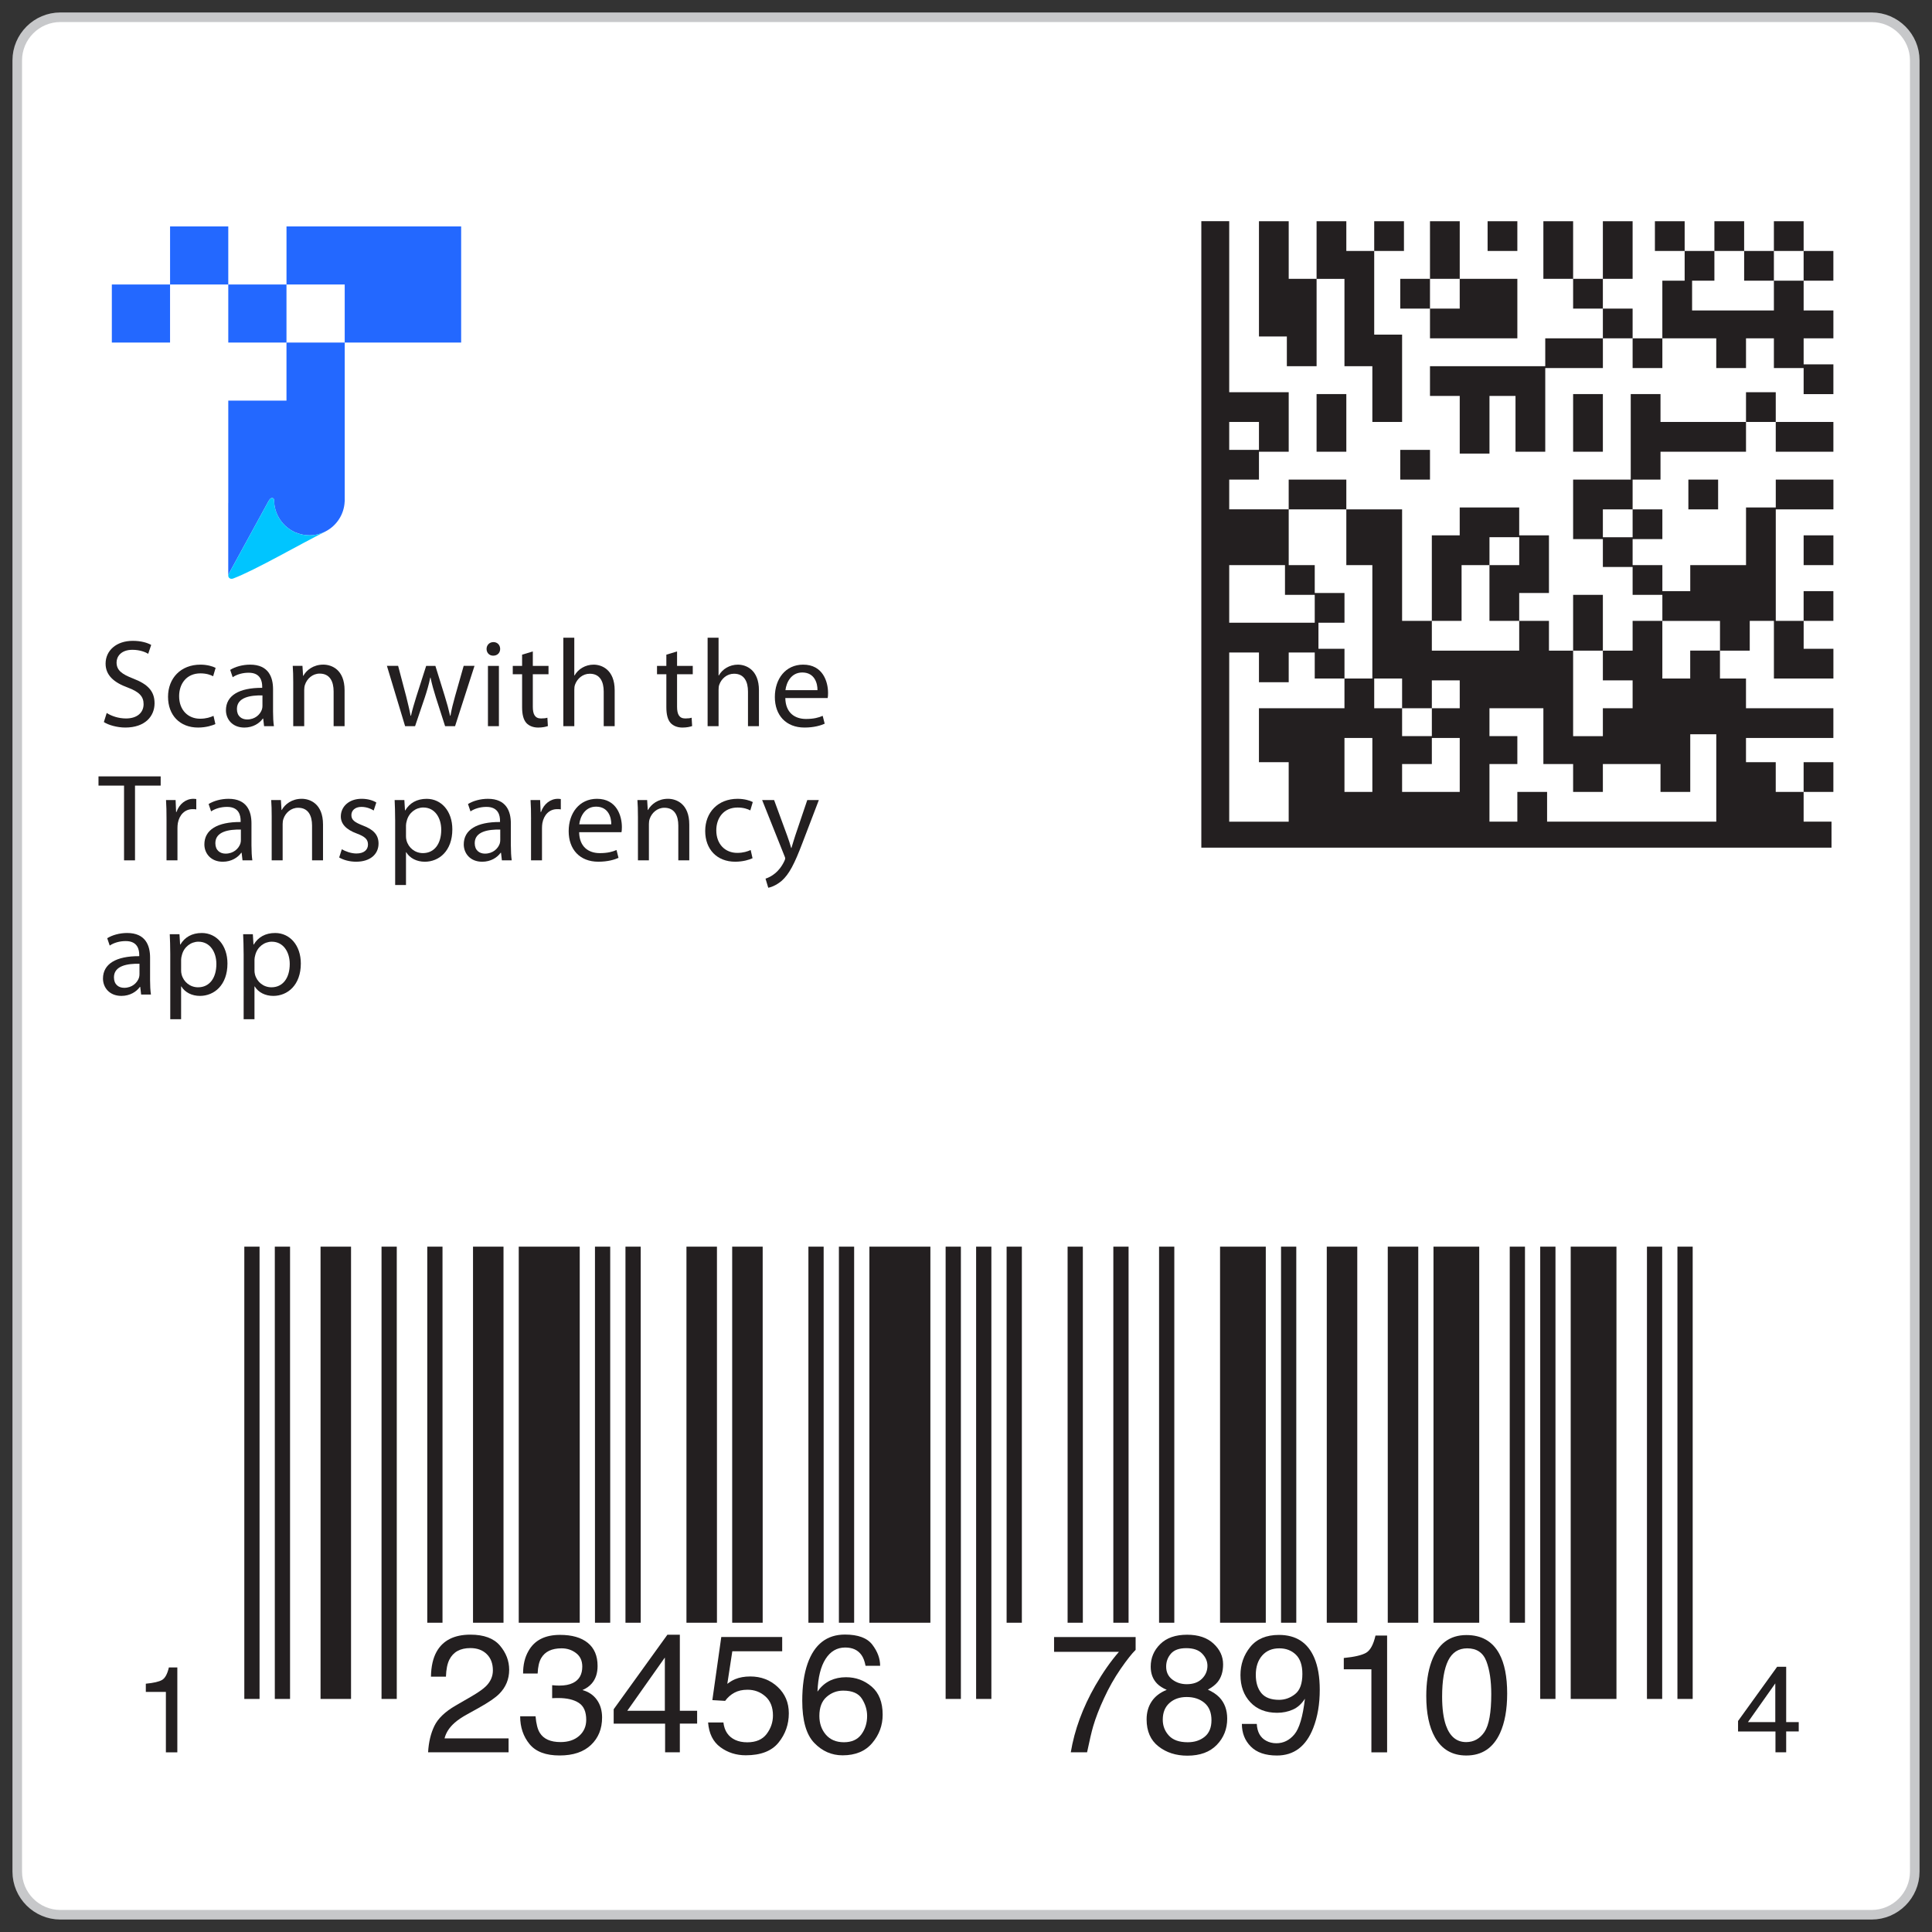 <?xml version="1.0" encoding="utf-8"?>
<!-- Generator: Adobe Illustrator 23.0.4, SVG Export Plug-In . SVG Version: 6.00 Build 0)  -->
<svg version="1.1" id="Layer_1" xmlns="http://www.w3.org/2000/svg" xmlns:xlink="http://www.w3.org/1999/xlink" x="0px" y="0px"
	 viewBox="0 0 100.8 100.8" style="enable-background:new 0 0 100.8 100.8;" xml:space="preserve">
<rect x="0" y="0" width="100.8" height="100.8" fill="#333333" stroke="none"/>
<style type="text/css">
	.st0{fill:#FFFFFF;stroke:#C7C8CA;stroke-width:0.5;stroke-miterlimit:10;}
	.st1{fill:#231F20;}
	.st2{fill:#2368FF;}
	.st3{fill:#00C5FF;}
</style>
<path class="st0" d="M97.65,99.9H3.15c-1.238,0-2.25-1.012-2.25-2.25V3.15c0-1.238,1.012-2.25,2.25-2.25h94.5
	c1.238,0,2.25,1.012,2.25,2.25v94.5C99.9,98.888,98.888,99.9,97.65,99.9z"/>
<title>img-tile-1.125x1.125</title>
<g>
	<g id="Path_1_2_">
		<g>
			<path class="st1" d="M88.186,35.401h-1.455V32.394H85.18v1.552h-1.552v1.552h1.552v1.455h-1.552v1.455
				H82.076v-4.462h-1.261V32.394h-1.552v1.552h-4.558V32.394h-1.552v-5.819h-2.91v2.91h1.358v5.916
				h-1.455v1.552h-4.462v2.813h1.552v3.104H64.133V34.043h1.552v1.552h1.552V34.043h1.358v1.358h1.552
				v-1.552h-1.358v-1.358h1.358v-1.552h-1.552v-1.455h-1.358v-2.91H64.133v-1.552h1.552v-1.455h1.552
				v-3.104H64.133v-8.923h-1.455V44.227h32.879v-1.358h-1.455v-1.552h-1.455v-1.552h-1.552v-1.261h4.559
				v-1.552h-4.559v-1.552h-1.358v-1.455h-1.552V35.401z M64.133,22.016h1.552v1.455H64.133V22.016z
				 M64.133,29.484h2.91v1.552h1.552v1.455H64.133V29.484z M71.601,41.317h-1.455v-2.813h1.455V41.317z
				 M76.16,41.317h-3.007V39.862h1.552v-1.358h1.455V41.317z M76.16,36.952h-1.455v1.455h-1.552
				v-1.455h-1.455v-1.552h1.455v1.552h1.552v-1.455h1.455V36.952z M89.544,42.869h-8.826v-1.552h-1.552
				v1.552H77.711V39.862h1.455v-1.455H77.711v-1.455h2.813v2.91h1.552v1.455h1.552V39.862h3.007v1.455
				h1.552v-3.007h1.358V42.869z M67.14,19.106h1.552v-4.558h-1.455v-3.007h-1.552v6.013h1.455V19.106z
				 M70.146,19.106h1.455v2.91h1.552v-4.558h-1.455v-4.364h-1.455v-1.552h-1.552v3.007h1.455V19.106z
				 M73.25,11.541h-1.552v1.552h1.552V11.541z M76.16,11.541h-1.552v3.007h1.552V11.541z
				 M79.166,11.541h-1.552v1.552h1.552V11.541z M80.524,11.541v3.007h1.552v-3.007H80.524z
				 M85.18,11.541h-1.552v3.007h1.552V11.541z M86.343,11.541v1.552h1.552v-1.552H86.343z
				 M90.999,11.541h-1.552v1.552h1.552V11.541z M94.103,11.541h-1.552v1.552h1.552V11.541z
				 M92.551,14.645v1.552h-4.268v-1.552h1.164v-1.552h-1.552v1.552h-1.164v3.007h2.813v1.552h1.552
				v-1.552h1.455v1.552h1.552v1.358h1.552v-1.552h-1.552v-1.358h1.552v-1.455h-1.552v-1.552H92.551z
				 M92.551,14.645v-1.552h-1.552v1.552H92.551z M95.654,14.645v-1.552h-1.552v1.552H95.654z
				 M73.056,16.1h1.552v-1.552h-1.552V16.1z M74.608,16.1v1.552h4.558v-3.104h-3.007v1.552
				H74.608z M82.076,14.548v1.552h1.552v-1.552H82.076z M83.628,16.1v1.552h1.552v-1.552H83.628z
				 M80.621,19.106h-6.013v1.552h1.552v3.007h1.552v-3.007h1.358v2.91h1.552v-4.365h3.007v-1.552
				h-3.007V19.106z M85.18,19.203h1.552v-1.552H85.18V19.203z M91.096,20.464v1.552h1.552v-1.552
				H91.096z M68.691,23.568h1.552v-3.007h-1.552V23.568z M82.076,20.561v3.007h1.552v-3.007H82.076z
				 M86.634,20.561h-1.552v4.462H82.076v3.104h1.552v1.455h1.552v1.455h1.552v1.358h3.007v1.552h1.552
				V32.394h1.261v3.007h3.104v-1.552h-1.552V32.394h-1.455v-5.819h3.007v-1.552h-3.007v1.455h-1.552
				v3.007h-2.91v1.358h-1.455v-1.358H85.18v-1.358h1.552v-1.552H85.18v1.455h-1.552v-1.455h1.552
				v-1.552h1.455v-1.455h4.461v-1.552h-4.461V20.561z M92.648,23.568h3.007v-1.552h-3.007V23.568z
				 M73.056,25.023h1.552v-1.552h-1.552V25.023z M70.243,25.023h-3.007v1.552h3.007V25.023z
				 M89.641,26.575v-1.552h-1.552v1.552H89.641z M76.257,29.484h1.455v-1.455h1.552v1.455H77.711v2.91
				h1.552v-1.455h1.552v-3.007h-1.552v-1.455h-3.104v1.455h-1.455v4.461h1.552V29.484z M94.103,29.484
				h1.552v-1.552h-1.552V29.484z M95.654,30.842h-1.552v1.552h1.552V30.842z M83.628,31.036H82.076
				v2.91h1.552V31.036z M95.654,39.765h-1.552v1.552h1.552V39.765z"/>
		</g>
	</g>
	<g>
		<path class="st1" d="M5.568,37.199c0.253,0.163,0.618,0.286,1.008,0.286c0.579,0,0.916-0.306,0.916-0.748
			c0-0.403-0.234-0.644-0.826-0.865c-0.715-0.26-1.157-0.637-1.157-1.248
			c0-0.683,0.565-1.189,1.417-1.189c0.442,0,0.773,0.104,0.962,0.214L7.733,34.111
			c-0.136-0.084-0.429-0.208-0.825-0.208c-0.598,0-0.826,0.358-0.826,0.657
			c0,0.41,0.267,0.611,0.871,0.845c0.741,0.286,1.111,0.644,1.111,1.287
			c0,0.676-0.494,1.267-1.527,1.267c-0.422,0-0.884-0.13-1.118-0.286L5.568,37.199z"/>
		<path class="st1" d="M11.237,37.777c-0.15,0.071-0.481,0.182-0.904,0.182
			c-0.949,0-1.566-0.643-1.566-1.605c0-0.968,0.663-1.677,1.69-1.677
			c0.338,0,0.637,0.084,0.793,0.169l-0.13,0.436c-0.137-0.072-0.351-0.15-0.663-0.15
			c-0.722,0-1.111,0.54-1.111,1.19c0,0.728,0.468,1.176,1.092,1.176c0.325,0,0.54-0.078,0.702-0.149
			L11.237,37.777z"/>
		<path class="st1" d="M14.246,37.134c0,0.273,0.013,0.54,0.045,0.754h-0.513l-0.046-0.396h-0.02
			c-0.175,0.247-0.513,0.468-0.962,0.468c-0.637,0-0.962-0.448-0.962-0.903
			c0-0.761,0.676-1.177,1.892-1.17V35.821c0-0.254-0.072-0.728-0.715-0.722
			c-0.299,0-0.604,0.084-0.825,0.234l-0.13-0.383c0.26-0.163,0.644-0.273,1.04-0.273
			c0.962,0,1.196,0.656,1.196,1.28V37.134z M13.694,36.282c-0.624-0.013-1.333,0.097-1.333,0.709
			c0,0.377,0.247,0.546,0.533,0.546c0.416,0,0.683-0.26,0.773-0.526
			c0.02-0.065,0.026-0.13,0.026-0.182V36.282z"/>
		<path class="st1" d="M15.299,35.593c0-0.332-0.007-0.592-0.026-0.852h0.507l0.033,0.52h0.013
			c0.156-0.292,0.52-0.585,1.04-0.585c0.436,0,1.112,0.26,1.112,1.339v1.872h-0.572v-1.813
			c0-0.507-0.188-0.93-0.728-0.93c-0.371,0-0.663,0.267-0.767,0.585
			c-0.026,0.072-0.039,0.169-0.039,0.267v1.892H15.299V35.593z"/>
		<path class="st1" d="M20.772,34.742l0.422,1.599c0.084,0.351,0.169,0.676,0.228,1.001h0.02
			c0.071-0.319,0.175-0.657,0.279-0.995l0.514-1.605h0.481l0.488,1.573
			c0.117,0.377,0.208,0.709,0.279,1.027h0.02c0.052-0.319,0.137-0.65,0.241-1.021l0.448-1.58h0.565
			l-1.014,3.146h-0.52L22.741,36.386c-0.11-0.351-0.201-0.663-0.279-1.034h-0.013
			c-0.078,0.377-0.175,0.702-0.286,1.04l-0.507,1.495h-0.52l-0.949-3.146H20.772z"/>
		<path class="st1" d="M26.095,33.858c0,0.195-0.136,0.351-0.364,0.351c-0.208,0-0.345-0.156-0.345-0.351
			c0-0.195,0.143-0.357,0.358-0.357C25.952,33.5,26.095,33.656,26.095,33.858z M25.458,37.888v-3.146
			h0.572v3.146H25.458z"/>
		<path class="st1" d="M27.799,33.988v0.754h0.819v0.436h-0.819v1.696c0,0.39,0.11,0.611,0.429,0.611
			c0.156,0,0.247-0.013,0.331-0.039l0.026,0.436c-0.111,0.039-0.286,0.078-0.507,0.078
			c-0.266,0-0.481-0.091-0.617-0.24c-0.156-0.176-0.221-0.455-0.221-0.826v-1.716h-0.487V34.742h0.487
			v-0.585L27.799,33.988z"/>
		<path class="st1" d="M29.391,33.273h0.572v1.97h0.013c0.091-0.163,0.234-0.312,0.41-0.41
			c0.169-0.098,0.37-0.156,0.585-0.156c0.422,0,1.099,0.26,1.099,1.339v1.872h-0.572v-1.807
			c0-0.507-0.188-0.93-0.728-0.93c-0.371,0-0.656,0.26-0.767,0.566
			c-0.032,0.084-0.039,0.169-0.039,0.273v1.898H29.391V33.273z"/>
		<path class="st1" d="M35.325,33.988v0.754h0.819v0.436h-0.819v1.696c0,0.39,0.11,0.611,0.429,0.611
			c0.156,0,0.247-0.013,0.331-0.039l0.026,0.436c-0.111,0.039-0.286,0.078-0.507,0.078
			c-0.266,0-0.481-0.091-0.617-0.24c-0.156-0.176-0.221-0.455-0.221-0.826v-1.716h-0.487V34.742h0.487
			v-0.585L35.325,33.988z"/>
		<path class="st1" d="M36.918,33.273h0.572v1.97h0.013c0.091-0.163,0.234-0.312,0.41-0.41
			c0.169-0.098,0.37-0.156,0.585-0.156c0.422,0,1.099,0.26,1.099,1.339v1.872h-0.572v-1.807
			c0-0.507-0.188-0.93-0.728-0.93c-0.371,0-0.657,0.26-0.767,0.566
			c-0.032,0.084-0.039,0.169-0.039,0.273v1.898h-0.572V33.273z"/>
		<path class="st1" d="M40.973,36.419c0.013,0.774,0.5,1.092,1.079,1.092
			c0.41,0,0.663-0.072,0.871-0.163l0.104,0.41c-0.202,0.091-0.553,0.201-1.053,0.201
			c-0.968,0-1.547-0.643-1.547-1.592s0.559-1.69,1.476-1.69c1.034,0,1.3,0.897,1.3,1.476
			c0,0.117-0.006,0.201-0.02,0.266H40.973z M42.651,36.009c0.006-0.357-0.149-0.923-0.793-0.923
			c-0.585,0-0.832,0.527-0.878,0.923H42.651z"/>
		<path class="st1" d="M6.472,40.988H5.139v-0.481h3.244v0.481H7.044v3.9H6.472V40.988z"/>
		<path class="st1" d="M8.688,42.723c0-0.371-0.006-0.689-0.026-0.981h0.5l0.026,0.624h0.02
			c0.143-0.423,0.494-0.689,0.877-0.689c0.059,0,0.104,0.006,0.156,0.013v0.54
			c-0.058-0.013-0.117-0.013-0.195-0.013c-0.403,0-0.689,0.299-0.767,0.728
			c-0.013,0.078-0.02,0.175-0.02,0.266v1.677H8.688V42.723z"/>
		<path class="st1" d="M13.121,44.134c0,0.273,0.013,0.54,0.045,0.754h-0.513l-0.046-0.396h-0.02
			c-0.175,0.247-0.513,0.468-0.962,0.468c-0.637,0-0.962-0.448-0.962-0.903
			c0-0.761,0.676-1.177,1.892-1.17V42.821c0-0.254-0.072-0.728-0.715-0.722
			c-0.299,0-0.605,0.084-0.826,0.234l-0.13-0.383c0.26-0.163,0.643-0.273,1.04-0.273
			c0.962,0,1.196,0.656,1.196,1.28V44.134z M12.569,43.282c-0.624-0.013-1.333,0.097-1.333,0.709
			c0,0.377,0.247,0.546,0.533,0.546c0.416,0,0.683-0.26,0.773-0.526
			c0.02-0.065,0.026-0.13,0.026-0.182V43.282z"/>
		<path class="st1" d="M14.175,42.593c0-0.332-0.006-0.592-0.026-0.852h0.507l0.032,0.52h0.013
			c0.156-0.292,0.52-0.585,1.04-0.585c0.436,0,1.112,0.26,1.112,1.339v1.872h-0.572v-1.813
			c0-0.507-0.188-0.93-0.728-0.93c-0.371,0-0.663,0.267-0.767,0.585
			c-0.026,0.072-0.039,0.169-0.039,0.267v1.892h-0.572V42.593z"/>
		<path class="st1" d="M17.834,44.309c0.175,0.104,0.475,0.221,0.761,0.221
			c0.409,0,0.604-0.202,0.604-0.468c0-0.273-0.163-0.416-0.579-0.572
			c-0.572-0.208-0.838-0.514-0.838-0.891c0-0.507,0.416-0.923,1.085-0.923
			c0.318,0,0.598,0.084,0.767,0.195l-0.137,0.416c-0.124-0.078-0.351-0.188-0.644-0.188
			c-0.338,0-0.52,0.195-0.52,0.429c0,0.26,0.182,0.377,0.592,0.54
			c0.539,0.201,0.825,0.474,0.825,0.942c0,0.559-0.436,0.949-1.17,0.949
			c-0.345,0-0.663-0.091-0.884-0.221L17.834,44.309z"/>
		<path class="st1" d="M20.616,42.769c0-0.403-0.013-0.728-0.026-1.027h0.507l0.033,0.54h0.013
			c0.228-0.384,0.604-0.604,1.118-0.604c0.767,0,1.339,0.644,1.339,1.592
			c0,1.131-0.695,1.69-1.437,1.69c-0.416,0-0.78-0.182-0.968-0.494h-0.013v1.709h-0.565V42.769z
			 M21.181,43.607c0,0.085,0.006,0.163,0.026,0.234c0.104,0.396,0.449,0.669,0.858,0.669
			c0.605,0,0.956-0.494,0.956-1.216c0-0.624-0.332-1.164-0.936-1.164
			c-0.39,0-0.76,0.273-0.864,0.702c-0.02,0.072-0.039,0.156-0.039,0.228V43.607z"/>
		<path class="st1" d="M26.654,44.134c0,0.273,0.013,0.54,0.045,0.754h-0.513l-0.046-0.396h-0.02
			c-0.175,0.247-0.513,0.468-0.962,0.468c-0.637,0-0.962-0.448-0.962-0.903
			c0-0.761,0.676-1.177,1.892-1.17V42.821c0-0.254-0.072-0.728-0.715-0.722
			c-0.299,0-0.605,0.084-0.826,0.234l-0.13-0.383c0.26-0.163,0.643-0.273,1.04-0.273
			c0.962,0,1.196,0.656,1.196,1.28V44.134z M26.101,43.282c-0.624-0.013-1.333,0.097-1.333,0.709
			c0,0.377,0.247,0.546,0.533,0.546c0.416,0,0.683-0.26,0.773-0.526
			c0.02-0.065,0.026-0.13,0.026-0.182V43.282z"/>
		<path class="st1" d="M27.707,42.723c0-0.371-0.006-0.689-0.026-0.981h0.5l0.026,0.624h0.02
			c0.143-0.423,0.494-0.689,0.877-0.689c0.059,0,0.104,0.006,0.156,0.013v0.54
			c-0.058-0.013-0.117-0.013-0.195-0.013c-0.403,0-0.689,0.299-0.767,0.728
			c-0.013,0.078-0.02,0.175-0.02,0.266v1.677h-0.572V42.723z"/>
		<path class="st1" d="M30.216,43.419c0.013,0.774,0.5,1.092,1.079,1.092c0.41,0,0.663-0.072,0.871-0.163
			l0.104,0.41c-0.202,0.091-0.553,0.201-1.053,0.201c-0.968,0-1.547-0.643-1.547-1.592
			s0.559-1.69,1.476-1.69c1.034,0,1.3,0.897,1.3,1.476c0,0.117-0.006,0.201-0.02,0.266H30.216z
			 M31.893,43.009c0.006-0.357-0.149-0.923-0.793-0.923c-0.585,0-0.832,0.527-0.878,0.923H31.893z"/>
		<path class="st1" d="M33.283,42.593c0-0.332-0.007-0.592-0.026-0.852h0.507l0.033,0.52h0.013
			c0.156-0.292,0.52-0.585,1.04-0.585c0.436,0,1.112,0.26,1.112,1.339v1.872h-0.572v-1.813
			c0-0.507-0.188-0.93-0.728-0.93c-0.371,0-0.663,0.267-0.767,0.585
			c-0.026,0.072-0.039,0.169-0.039,0.267v1.892h-0.572V42.593z"/>
		<path class="st1" d="M39.263,44.777c-0.15,0.071-0.481,0.182-0.904,0.182
			c-0.949,0-1.566-0.643-1.566-1.605c0-0.968,0.663-1.677,1.69-1.677
			c0.338,0,0.637,0.084,0.793,0.169l-0.13,0.436c-0.137-0.072-0.351-0.15-0.663-0.15
			c-0.722,0-1.111,0.54-1.111,1.19c0,0.728,0.468,1.176,1.092,1.176c0.325,0,0.54-0.078,0.702-0.149
			L39.263,44.777z"/>
		<path class="st1" d="M40.388,41.742l0.683,1.859c0.078,0.208,0.156,0.455,0.208,0.644h0.013
			c0.059-0.188,0.124-0.429,0.202-0.657l0.624-1.846h0.604l-0.858,2.243
			c-0.41,1.079-0.689,1.625-1.079,1.969c-0.286,0.241-0.559,0.338-0.702,0.364l-0.143-0.475
			c0.143-0.045,0.332-0.137,0.5-0.279c0.156-0.124,0.345-0.345,0.481-0.637
			c0.026-0.059,0.046-0.104,0.046-0.137c0-0.032-0.013-0.078-0.046-0.149l-1.157-2.899H40.388z"/>
		<path class="st1" d="M7.83,51.134c0,0.272,0.013,0.539,0.045,0.754H7.363l-0.046-0.396H7.297
			c-0.175,0.247-0.513,0.468-0.962,0.468c-0.637,0-0.962-0.448-0.962-0.903
			c0-0.761,0.676-1.177,1.892-1.17v-0.065c0-0.254-0.072-0.728-0.715-0.722
			c-0.299,0-0.605,0.084-0.826,0.234l-0.13-0.383c0.26-0.163,0.643-0.273,1.04-0.273
			c0.962,0,1.196,0.656,1.196,1.28V51.134z M7.278,50.283c-0.624-0.013-1.333,0.098-1.333,0.709
			c0,0.377,0.247,0.546,0.533,0.546c0.416,0,0.683-0.261,0.773-0.527
			c0.02-0.065,0.026-0.13,0.026-0.182V50.283z"/>
		<path class="st1" d="M8.883,49.769c0-0.403-0.013-0.728-0.026-1.027h0.507l0.033,0.54h0.013
			c0.228-0.384,0.604-0.604,1.118-0.604c0.767,0,1.339,0.644,1.339,1.592
			c0,1.131-0.695,1.69-1.437,1.69c-0.416,0-0.78-0.182-0.968-0.494H9.449v1.71H8.883V49.769z
			 M9.449,50.608c0,0.084,0.006,0.163,0.026,0.234c0.104,0.396,0.449,0.669,0.858,0.669
			c0.605,0,0.956-0.494,0.956-1.216c0-0.624-0.332-1.163-0.936-1.163
			c-0.39,0-0.76,0.273-0.864,0.702c-0.02,0.072-0.039,0.156-0.039,0.228V50.608z"/>
		<path class="st1" d="M12.711,49.769c0-0.403-0.013-0.728-0.026-1.027h0.507l0.033,0.54h0.013
			c0.228-0.384,0.604-0.604,1.118-0.604c0.767,0,1.339,0.644,1.339,1.592
			c0,1.131-0.695,1.69-1.437,1.69c-0.416,0-0.78-0.182-0.968-0.494h-0.013v1.71h-0.565V49.769z
			 M13.277,50.608c0,0.084,0.006,0.163,0.026,0.234c0.104,0.396,0.449,0.669,0.858,0.669
			c0.605,0,0.956-0.494,0.956-1.216c0-0.624-0.332-1.163-0.936-1.163
			c-0.39,0-0.76,0.273-0.864,0.702c-0.02,0.072-0.039,0.156-0.039,0.228V50.608z"/>
	</g>
	<g>
		<g>
			<g>
				<path class="st1" d="M7.608,88.275v-0.429c0.404-0.039,0.686-0.104,0.846-0.196
					c0.159-0.092,0.278-0.31,0.357-0.654h0.441v4.43H8.655V88.275H7.608z"/>
			</g>
			<g>
				<path class="st1" d="M22.663,90.05c0.189-0.391,0.559-0.745,1.109-1.064l0.82-0.474
					c0.367-0.214,0.625-0.396,0.774-0.547c0.233-0.237,0.35-0.509,0.35-0.814
					c0-0.357-0.107-0.64-0.32-0.849c-0.214-0.211-0.499-0.315-0.855-0.315
					c-0.527,0-0.891,0.2-1.094,0.6c-0.108,0.214-0.168,0.511-0.18,0.891h-0.782
					c0.009-0.533,0.107-0.967,0.295-1.304c0.333-0.592,0.922-0.888,1.765-0.888
					c0.701,0,1.212,0.189,1.536,0.567c0.323,0.379,0.485,0.801,0.485,1.265
					c0,0.49-0.173,0.909-0.518,1.256c-0.199,0.202-0.557,0.447-1.072,0.734l-0.585,0.325
					c-0.28,0.153-0.499,0.301-0.658,0.44c-0.285,0.248-0.464,0.523-0.539,0.825h3.341v0.726h-4.199
					C22.365,90.898,22.474,90.439,22.663,90.05z"/>
				<path class="st1" d="M27.628,90.996c-0.326-0.398-0.489-0.881-0.489-1.45h0.803
					c0.034,0.395,0.108,0.683,0.222,0.863c0.199,0.322,0.56,0.482,1.081,0.482
					c0.404,0,0.729-0.108,0.974-0.324c0.244-0.216,0.367-0.496,0.367-0.837
					c0-0.422-0.129-0.717-0.387-0.884c-0.258-0.168-0.616-0.253-1.075-0.253
					c-0.051,0-0.103,0.001-0.156,0.002c-0.053,0.001-0.106,0.004-0.16,0.006v-0.678
					c0.08,0.008,0.146,0.014,0.201,0.016c0.054,0.004,0.112,0.005,0.175,0.005
					c0.287,0,0.524-0.046,0.709-0.137c0.325-0.159,0.487-0.444,0.487-0.855
					c0-0.304-0.108-0.539-0.325-0.704c-0.216-0.166-0.468-0.248-0.756-0.248
					c-0.513,0-0.867,0.171-1.064,0.512c-0.109,0.188-0.17,0.456-0.184,0.803h-0.76
					c0-0.456,0.091-0.843,0.274-1.163c0.313-0.57,0.864-0.854,1.653-0.854
					c0.624,0,1.106,0.138,1.448,0.416c0.342,0.277,0.512,0.68,0.512,1.207
					c0,0.375-0.101,0.681-0.303,0.913c-0.126,0.146-0.288,0.26-0.487,0.343
					c0.322,0.088,0.573,0.258,0.754,0.51c0.181,0.253,0.271,0.56,0.271,0.925
					c0,0.584-0.192,1.06-0.577,1.427c-0.385,0.367-0.93,0.551-1.636,0.551
					C28.479,91.591,27.954,91.394,27.628,90.996z"/>
				<path class="st1" d="M34.701,91.425v-1.496h-2.683v-0.751l2.803-3.889h0.649v3.969h0.902v0.67h-0.902
					v1.496H34.701z M34.688,89.259V86.48l-1.961,2.779H34.688z"/>
				<path class="st1" d="M37.743,89.866c0.051,0.439,0.255,0.742,0.611,0.91
					c0.182,0.085,0.393,0.127,0.632,0.127c0.456,0,0.794-0.145,1.013-0.435
					c0.219-0.291,0.329-0.613,0.329-0.966c0-0.427-0.13-0.758-0.391-0.991
					c-0.261-0.234-0.573-0.351-0.938-0.351c-0.265,0-0.492,0.051-0.681,0.154
					c-0.189,0.102-0.351,0.244-0.485,0.427l-0.667-0.039l0.466-3.293h3.178v0.743h-2.602l-0.261,1.701
					c0.143-0.108,0.278-0.189,0.406-0.243c0.228-0.094,0.491-0.142,0.791-0.142
					c0.561,0,1.037,0.181,1.427,0.543c0.39,0.363,0.585,0.821,0.585,1.377
					c0,0.578-0.179,1.088-0.536,1.529c-0.357,0.442-0.928,0.663-1.711,0.663
					c-0.498,0-0.939-0.14-1.322-0.421s-0.598-0.712-0.643-1.292H37.743z"/>
				<path class="st1" d="M45.516,85.814c0.269,0.354,0.404,0.719,0.404,1.096h-0.761
					c-0.046-0.242-0.118-0.432-0.218-0.568c-0.185-0.256-0.465-0.385-0.842-0.385
					c-0.43,0-0.772,0.199-1.025,0.596c-0.254,0.396-0.395,0.966-0.423,1.706
					c0.177-0.258,0.399-0.453,0.667-0.581c0.245-0.113,0.519-0.171,0.82-0.171
					c0.513,0,0.96,0.164,1.341,0.491c0.382,0.327,0.573,0.816,0.573,1.465
					c0,0.556-0.181,1.048-0.543,1.476c-0.361,0.429-0.877,0.643-1.547,0.643
					c-0.573,0-1.067-0.218-1.482-0.651c-0.416-0.434-0.623-1.166-0.623-2.194
					c0-0.76,0.092-1.406,0.277-1.936c0.356-1.014,1.007-1.52,1.953-1.52
					C44.771,85.282,45.247,85.459,45.516,85.814z M44.94,90.492c0.201-0.273,0.301-0.593,0.301-0.964
					c0-0.313-0.09-0.612-0.269-0.895c-0.18-0.284-0.506-0.426-0.978-0.426
					c-0.331,0-0.62,0.11-0.87,0.33c-0.249,0.219-0.374,0.55-0.374,0.991
					c0,0.387,0.113,0.713,0.339,0.977c0.227,0.263,0.541,0.395,0.942,0.395
					C44.436,90.9,44.738,90.763,44.94,90.492z"/>
			</g>
			<g>
				<path class="st1" d="M59.25,85.41v0.67c-0.196,0.191-0.457,0.523-0.784,0.995
					c-0.326,0.474-0.614,0.982-0.865,1.53c-0.248,0.532-0.435,1.019-0.564,1.457
					c-0.083,0.282-0.189,0.736-0.32,1.363h-0.85c0.194-1.167,0.621-2.33,1.282-3.486
					c0.391-0.677,0.8-1.263,1.23-1.756H54.995v-0.773H59.25z"/>
				<path class="st1" d="M60.374,87.845c-0.225-0.228-0.337-0.524-0.337-0.889
					c0-0.456,0.165-0.848,0.495-1.175s0.798-0.491,1.405-0.491c0.586,0,1.044,0.154,1.378,0.464
					c0.333,0.309,0.499,0.67,0.499,1.083c0,0.381-0.097,0.69-0.29,0.926
					c-0.109,0.135-0.276,0.265-0.504,0.393c0.255,0.117,0.455,0.251,0.6,0.402
					c0.271,0.284,0.408,0.655,0.408,1.111c0,0.538-0.181,0.994-0.543,1.368
					c-0.363,0.375-0.874,0.563-1.534,0.563c-0.595,0-1.098-0.161-1.51-0.485
					c-0.412-0.323-0.618-0.792-0.618-1.408c0-0.361,0.089-0.674,0.265-0.937
					c0.175-0.264,0.439-0.465,0.786-0.605C60.661,88.075,60.495,87.968,60.374,87.845z M62.855,90.611
					c0.235-0.192,0.352-0.48,0.352-0.861c0-0.395-0.12-0.696-0.363-0.902
					c-0.242-0.205-0.553-0.308-0.932-0.308c-0.367,0-0.667,0.105-0.899,0.315
					c-0.232,0.209-0.347,0.499-0.347,0.869c0,0.319,0.105,0.595,0.318,0.827
					c0.212,0.232,0.54,0.349,0.985,0.349C62.324,90.9,62.62,90.803,62.855,90.611z M62.712,87.586
					c0.191-0.189,0.285-0.416,0.285-0.678c0-0.228-0.091-0.439-0.273-0.629
					c-0.182-0.192-0.46-0.288-0.832-0.288c-0.37,0-0.636,0.096-0.801,0.288
					c-0.165,0.191-0.248,0.415-0.248,0.672c0,0.288,0.106,0.513,0.32,0.676
					c0.213,0.163,0.464,0.244,0.754,0.244C62.257,87.871,62.521,87.776,62.712,87.586z"/>
				<path class="st1" d="M65.571,89.942c0.022,0.425,0.186,0.718,0.491,0.881
					c0.157,0.085,0.333,0.129,0.53,0.129c0.367,0,0.681-0.153,0.939-0.46
					c0.26-0.306,0.443-0.927,0.552-1.865c-0.172,0.271-0.382,0.461-0.635,0.571
					c-0.251,0.11-0.523,0.165-0.814,0.165c-0.589,0-1.056-0.184-1.399-0.551
					c-0.344-0.367-0.515-0.84-0.515-1.417c0-0.554,0.17-1.042,0.508-1.463
					c0.339-0.421,0.84-0.632,1.501-0.632c0.891,0,1.506,0.401,1.846,1.203
					c0.187,0.441,0.282,0.993,0.282,1.656c0,0.75-0.112,1.413-0.338,1.991
					c-0.373,0.961-1.006,1.442-1.897,1.442c-0.598,0-1.053-0.156-1.363-0.469
					c-0.311-0.313-0.465-0.706-0.465-1.18H65.571z M67.572,88.386
					c0.253-0.2,0.378-0.551,0.378-1.051c0-0.449-0.112-0.784-0.339-1.005
					c-0.227-0.22-0.515-0.33-0.865-0.33c-0.375,0-0.674,0.125-0.895,0.377
					c-0.221,0.253-0.331,0.588-0.331,1.009c0,0.398,0.097,0.715,0.29,0.95
					c0.194,0.234,0.503,0.351,0.927,0.351C67.041,88.686,67.32,88.587,67.572,88.386z"/>
				<path class="st1" d="M70.111,87.093v-0.589c0.556-0.054,0.943-0.145,1.163-0.271
					c0.219-0.127,0.382-0.427,0.491-0.899h0.606v6.092h-0.82v-4.332H70.111z"/>
				<path class="st1" d="M78.224,86.285c0.274,0.504,0.411,1.195,0.411,2.072
					c0,0.832-0.124,1.519-0.372,2.064c-0.359,0.78-0.945,1.17-1.76,1.17
					c-0.734,0-1.282-0.318-1.641-0.957c-0.298-0.532-0.448-1.247-0.448-2.145
					c0-0.695,0.09-1.291,0.269-1.789c0.336-0.929,0.944-1.393,1.825-1.393
					C77.299,85.307,77.871,85.634,78.224,86.285z M77.451,90.361c0.236-0.353,0.354-1.01,0.354-1.973
					c0-0.695-0.085-1.267-0.256-1.716c-0.172-0.449-0.504-0.672-0.998-0.672
					c-0.454,0-0.785,0.213-0.995,0.639c-0.209,0.426-0.315,1.053-0.315,1.882
					c0,0.623,0.068,1.125,0.201,1.504c0.206,0.578,0.557,0.867,1.054,0.867
					C76.895,90.891,77.213,90.714,77.451,90.361z"/>
			</g>
			<g>
				<path class="st1" d="M92.633,91.425v-1.088h-1.952v-0.546l2.039-2.828h0.472v2.886h0.655v0.488h-0.655
					v1.088H92.633z M92.624,89.85v-2.021l-1.427,2.021H92.624z"/>
			</g>
		</g>
		<g>
			<polygon class="st1" points="12.747,84.663 12.747,88.64 13.542,88.64 13.542,84.663 13.542,65.043 
				12.747,65.043 			"/>
			<polygon class="st1" points="14.338,84.663 14.338,88.64 15.133,88.64 15.133,84.663 15.133,65.043 
				14.338,65.043 			"/>
			<polygon class="st1" points="16.724,84.663 16.724,88.64 18.315,88.64 18.315,84.663 18.315,65.043 
				16.724,65.043 			"/>
			<polygon class="st1" points="19.906,84.663 19.906,88.64 20.701,88.64 20.701,84.663 20.701,65.043 
				19.906,65.043 			"/>
			<rect x="22.292" y="65.043" class="st1" width="0.795" height="19.621"/>
			<rect x="24.679" y="65.043" class="st1" width="1.591" height="19.621"/>
			<rect x="27.065" y="65.043" class="st1" width="3.182" height="19.621"/>
			<rect x="31.042" y="65.043" class="st1" width="0.795" height="19.621"/>
			<rect x="32.633" y="65.043" class="st1" width="0.795" height="19.621"/>
			<rect x="35.815" y="65.043" class="st1" width="1.591" height="19.621"/>
			<rect x="38.201" y="65.043" class="st1" width="1.591" height="19.621"/>
			<rect x="42.178" y="65.043" class="st1" width="0.795" height="19.621"/>
			<rect x="43.769" y="65.043" class="st1" width="0.795" height="19.621"/>
			<rect x="45.36" y="65.043" class="st1" width="3.182" height="19.621"/>
			<polygon class="st1" points="49.337,84.663 49.337,88.64 50.133,88.64 50.133,84.663 50.133,65.043 
				49.337,65.043 			"/>
			<polygon class="st1" points="50.928,84.663 50.928,88.64 51.724,88.64 51.724,84.663 51.724,65.043 
				50.928,65.043 			"/>
			<rect x="52.519" y="65.043" class="st1" width="0.795" height="19.621"/>
			<rect x="55.701" y="65.043" class="st1" width="0.795" height="19.621"/>
			<rect x="58.087" y="65.043" class="st1" width="0.795" height="19.621"/>
			<rect x="60.473" y="65.043" class="st1" width="0.795" height="19.621"/>
			<rect x="63.655" y="65.043" class="st1" width="2.386" height="19.621"/>
			<rect x="66.837" y="65.043" class="st1" width="0.795" height="19.621"/>
			<rect x="69.223" y="65.043" class="st1" width="1.591" height="19.621"/>
			<rect x="72.405" y="65.043" class="st1" width="1.591" height="19.621"/>
			<rect x="74.791" y="65.043" class="st1" width="2.386" height="19.621"/>
			<rect x="78.769" y="65.043" class="st1" width="0.795" height="19.621"/>
			<polygon class="st1" points="80.359,84.663 80.359,88.64 81.155,88.64 81.155,84.663 81.155,65.043 
				80.359,65.043 			"/>
			<polygon class="st1" points="81.95,84.663 81.95,88.64 84.337,88.64 84.337,84.663 84.337,65.043 
				81.95,65.043 			"/>
			<polygon class="st1" points="85.928,84.663 85.928,88.64 86.723,88.64 86.723,84.663 86.723,65.043 
				85.928,65.043 			"/>
			<polygon class="st1" points="87.518,65.043 87.518,84.663 87.518,88.64 88.314,88.64 88.314,84.663 
				88.314,65.043 			"/>
		</g>
	</g>
	<g>
		<path class="st2" d="M12.018,30.188c0.033,0.012,0.069,0.014,0.105,0.006
			C12.085,30.202,12.049,30.199,12.018,30.188z M5.835,17.872h3.037v-3.029H5.835V17.872z M11.95,30.143
			c-0.021-0.023-0.034-0.051-0.039-0.083C11.915,30.092,11.929,30.12,11.95,30.143z M14.947,17.872
			V20.901h-3.037v5.339c-0,0.004-0.002,0.007-0.002,0.011v3.786l0,0.003
			c0,0.004,0.002,0.008,0.002,0.012c-0.004-0.035,0.003-0.074,0.025-0.115l2.043-3.734
			c0,0,0.11-0.231,0.217-0.223c0.094,0.007,0.106,0.089,0.106,0.106c0,0.761,0.461,1.413,1.119,1.695
			l0.002-0.001c0.222,0.095,0.466,0.149,0.723,0.149c0.002,0,0.003-0,0.005-0
			c0.052-0,0.103-0.003,0.153-0.008c0.015-0.001,0.031-0.003,0.046-0.004
			c0.047-0.005,0.093-0.012,0.139-0.021c0.02-0.004,0.04-0.009,0.06-0.013
			c0.027-0.006,0.055-0.013,0.081-0.02c0.037-0.01,0.074-0.022,0.111-0.034
			c0.022-0.008,0.044-0.015,0.066-0.023c0.028-0.011,0.055-0.022,0.082-0.034
			c0.014-0.006,0.029-0.013,0.043-0.02c0.022-0.011,0.045-0.021,0.067-0.033
			c-0.002,0.002-0.005,0.003-0.008,0.005c0.567-0.295,0.962-0.877,0.992-1.554l0.004-0.002v-0.068
			c0-0.004,0.001-0.008,0.001-0.012c0-0.004-0.001-0.008-0.001-0.012v-8.204H14.947z M17.985,17.872
			h6.075v-6.058h-9.112v3.029h3.037V17.872z M8.873,11.814v3.029h3.037v-3.029H8.873z M11.91,14.843
			v3.029h3.037v-3.029H11.91z"/>
		<path class="st3" d="M16.143,27.93c-1.017,0-1.842-0.825-1.842-1.842c0-0.017-0.012-0.099-0.106-0.106
			c-0.107-0.008-0.217,0.223-0.217,0.223l-2.043,3.734c-0.086,0.163,0.058,0.308,0.226,0.246
			c1.15-0.432,3.545-1.824,4.813-2.449c0.01-0.005,0.017-0.01,0.024-0.016
			C16.742,27.853,16.452,27.93,16.143,27.93z"/>
	</g>
</g>
</svg>

